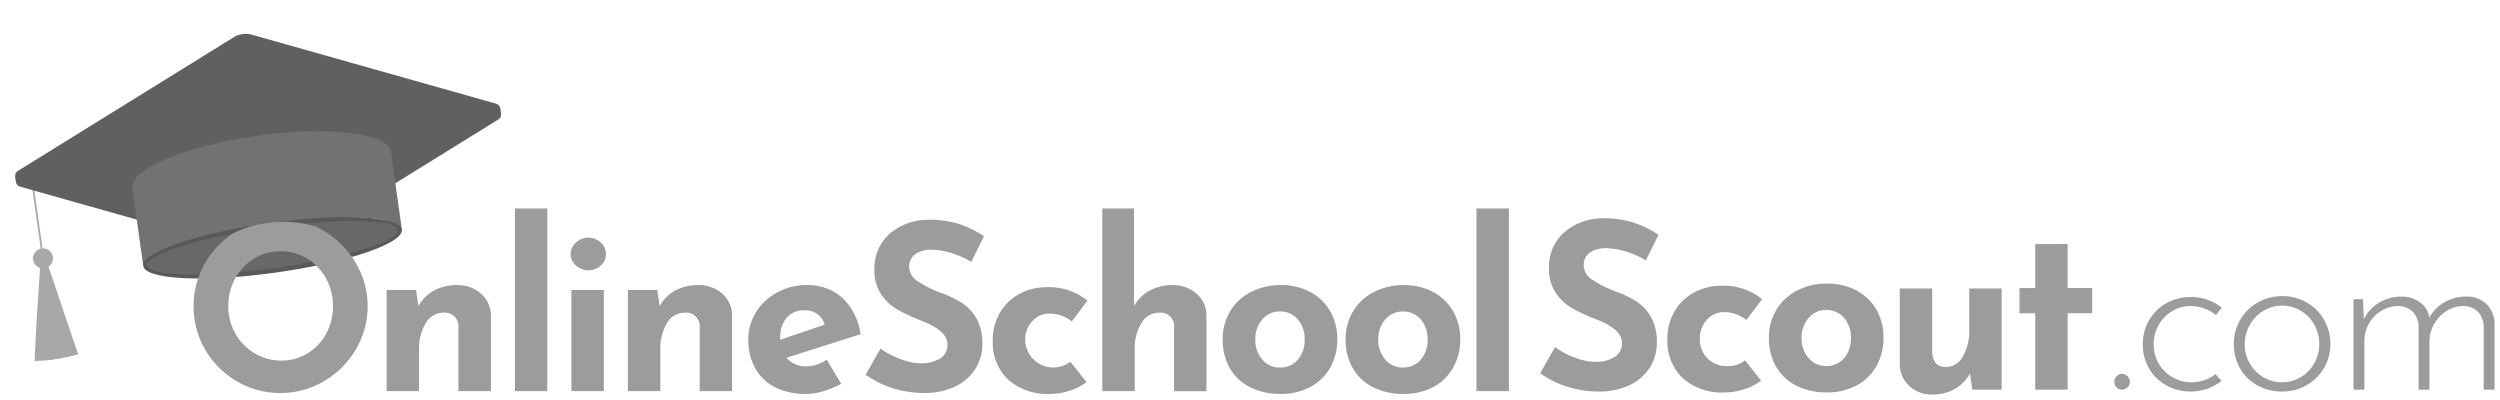 <svg xmlns="http://www.w3.org/2000/svg" width="228.123" height="36.5" viewBox="0 0 228.123 36.5"><defs><style>.a{fill:#a8a8a8;}.b{fill:#606060;}.c{fill:#727272;}.d{fill:#595959;}.e{fill:#686868;}.f{fill:#9c9c9c;stroke:rgba(0,0,0,0);}</style></defs><g transform="translate(-0.577 0)"><g transform="translate(0 0)"><g transform="translate(0 6.301) rotate(-8)"><g transform="translate(0 10.491)"><g transform="translate(1.969 0)"><rect class="a" width="0.166" height="7.243"/></g><g transform="translate(0 6.332)"><path class="a" d="M4.025,8.756c-.493.066-.978.108-1.451.126C1.949,8.911,1.35,8.9.8,8.873c-.281-.015-.549-.037-.8-.06.013-.115.032-.236.055-.368C.369,6.661,1.345,1.914,1.761,0h.582c.416,1.914,1.3,7.021,1.636,8.528C4,8.608,4.01,8.683,4.025,8.756Z" transform="translate(0 1.274)"/><path class="a" d="M1.774,9.59C1.148,9.618.549,9.609,0,9.58L1.043.707,1.127,0l.228.042.03.666Z" transform="translate(0.8 0.566)"/><circle class="a" cx="0.912" cy="0.912" r="0.912" transform="translate(1.14 0)"/></g></g><g transform="translate(0.582 0)"><path class="b" d="M.616.147V.621H0V0Z" transform="translate(44.079 9.852)"/><path class="b" d="M0,0V.474L.424.543V0Z" transform="translate(0 10)"/><path class="b" d="M21.514.174.338,9.5a.537.537,0,0,0,0,1l21.176,9.327a2.078,2.078,0,0,0,1.666,0L44.357,10.5a.537.537,0,0,0,0-1L23.18.174A2.078,2.078,0,0,0,21.514.174Z" transform="translate(0 0)"/><path class="b" d="M21.514.174.338,9.5a.537.537,0,0,0,0,1l21.176,9.327a2.078,2.078,0,0,0,1.666,0L44.357,10.5a.537.537,0,0,0,0-1L23.18.174A2.078,2.078,0,0,0,21.514.174Z" transform="translate(0 0.474)"/></g><g transform="translate(11.016 9.382)"><path class="c" d="M11.914,0C5.334,0,0,1.406,0,3.14v7.084l.379.085c0-.028,2.1-1.469,1.774-.61-.571,1.5,3.386-1.445,9.762-1.445s11.544.446,11.544,2.055c0,.007,0,.015,0,.022l.372-.022V3.14C23.827,1.406,18.494,0,11.914,0Z" transform="translate(0 0)"/><ellipse class="d" cx="11.914" cy="2.281" rx="11.914" ry="2.281" transform="translate(0 8.028)"/><ellipse class="e" cx="11.544" cy="1.858" rx="11.544" ry="1.858" transform="translate(0.37 8.45)"/></g></g><path class="f" d="M110.383,17.591a6.008,6.008,0,0,1-2.735-.6,4.458,4.458,0,0,1-1.86-1.721,5.142,5.142,0,0,1-.666-2.662,4.887,4.887,0,0,1,.666-2.535,4.712,4.712,0,0,1,1.881-1.765,5.821,5.821,0,0,1,2.757-.644,5.573,5.573,0,0,1,2.715.644,4.553,4.553,0,0,1,1.806,1.765,5.074,5.074,0,0,1,.634,2.535,5.194,5.194,0,0,1-.634,2.556,4.515,4.515,0,0,1-1.806,1.786A5.665,5.665,0,0,1,110.383,17.591Zm-.042-7.521a2.045,2.045,0,0,0-1.606.729,2.7,2.7,0,0,0-.634,1.827,2.7,2.7,0,0,0,.634,1.827,2.045,2.045,0,0,0,1.606.729,2.071,2.071,0,0,0,1.637-.718,2.715,2.715,0,0,0,.623-1.838,2.715,2.715,0,0,0-.623-1.838A2.071,2.071,0,0,0,110.341,10.07ZM99.164,17.591a6.008,6.008,0,0,1-2.735-.6,4.458,4.458,0,0,1-1.86-1.721,5.142,5.142,0,0,1-.666-2.662,4.887,4.887,0,0,1,.666-2.535A4.712,4.712,0,0,1,96.45,8.305a5.821,5.821,0,0,1,2.757-.644,5.573,5.573,0,0,1,2.715.644,4.553,4.553,0,0,1,1.806,1.765,5.074,5.074,0,0,1,.634,2.535,5.194,5.194,0,0,1-.634,2.556,4.515,4.515,0,0,1-1.806,1.786A5.665,5.665,0,0,1,99.164,17.591Zm-.042-7.521a2.045,2.045,0,0,0-1.606.729,2.7,2.7,0,0,0-.634,1.827,2.7,2.7,0,0,0,.634,1.827,2.045,2.045,0,0,0,1.606.729,2.071,2.071,0,0,0,1.637-.718,2.715,2.715,0,0,0,.623-1.838,2.715,2.715,0,0,0-.623-1.838A2.071,2.071,0,0,0,99.123,10.07ZM78.144,17.591a5.419,5.419,0,0,1-3.814-1.3,4.653,4.653,0,0,1-1.405-3.581,4.835,4.835,0,0,1,.687-2.588,4.588,4.588,0,0,1,1.806-1.69,5.182,5.182,0,0,1,2.408-.58,5.588,5.588,0,0,1,3.74,1.225l-1.437,1.9A3.2,3.2,0,0,0,78.1,10.26a2.067,2.067,0,0,0-1.574.7,2.491,2.491,0,0,0-.645,1.753A2.563,2.563,0,0,0,80,14.654l1.479,1.859a4.839,4.839,0,0,1-1.531.782A5.9,5.9,0,0,1,78.144,17.591Zm-22.269,0a6.091,6.091,0,0,1-2.841-.623,4.235,4.235,0,0,1-1.806-1.754,5.368,5.368,0,0,1-.613-2.588,4.66,4.66,0,0,1,.708-2.493,5.1,5.1,0,0,1,1.933-1.806,5.554,5.554,0,0,1,2.683-.666A4.688,4.688,0,0,1,59.2,8.823a5.675,5.675,0,0,1,1.659,3.317L54.1,14.295a2.314,2.314,0,0,0,1.838.782,3.418,3.418,0,0,0,1.838-.613l1.31,2.2a8.078,8.078,0,0,1-1.605.675A5.616,5.616,0,0,1,55.875,17.591Zm-.168-7.627a2.007,2.007,0,0,0-1.585.676,2.671,2.671,0,0,0-.592,1.816v.19l4.056-1.373A1.809,1.809,0,0,0,55.707,9.964ZM66.65,17.506a9.637,9.637,0,0,1-2.767-.412,8.676,8.676,0,0,1-2.557-1.257l1.353-2.388a7.357,7.357,0,0,0,1.838.972,5.487,5.487,0,0,0,1.859.38,3.35,3.35,0,0,0,1.69-.412,1.433,1.433,0,0,0,.718-1.341c0-.8-.761-1.5-2.261-2.092A20.368,20.368,0,0,1,64.3,9.943a4.582,4.582,0,0,1-1.531-1.394,3.862,3.862,0,0,1-.645-2.282,4.22,4.22,0,0,1,1.32-3.232A5.389,5.389,0,0,1,66.967,1.7a9.255,9.255,0,0,1,2.895.39A9.983,9.983,0,0,1,72.122,3.2L70.96,5.548a7.6,7.6,0,0,0-3.528-1.119,2.683,2.683,0,0,0-1.575.4,1.392,1.392,0,0,0-.56,1.2,1.59,1.59,0,0,0,.813,1.3A10.189,10.189,0,0,0,68.277,8.4a9.075,9.075,0,0,1,1.881.919,4.159,4.159,0,0,1,1.3,1.426,4.63,4.63,0,0,1,.517,2.3,4.226,4.226,0,0,1-.623,2.228A4.366,4.366,0,0,1,69.524,16.9,6.4,6.4,0,0,1,66.65,17.506Zm-58.733,0A7.744,7.744,0,0,1,3.945,16.44a8.006,8.006,0,0,1-2.884-2.884,7.889,7.889,0,0,1,0-7.923A8.067,8.067,0,0,1,3.532,2.976,9.376,9.376,0,0,1,6.6,2.013a9.075,9.075,0,0,1,1.573-.135,10.438,10.438,0,0,1,2.977.444,8.043,8.043,0,0,1,.728.384,8.276,8.276,0,0,1,2.916,2.926,7.759,7.759,0,0,1,0,7.923,8.166,8.166,0,0,1-2.916,2.884A7.762,7.762,0,0,1,7.917,17.506Zm.021-12.93a4.566,4.566,0,0,0-2.419.665A4.839,4.839,0,0,0,3.8,7.048a5.152,5.152,0,0,0-.634,2.535,5.009,5.009,0,0,0,.644,2.493,4.877,4.877,0,0,0,1.754,1.806,4.715,4.715,0,0,0,2.461.665,4.473,4.473,0,0,0,2.388-.665,4.742,4.742,0,0,0,1.69-1.8,5.191,5.191,0,0,0,.612-2.5,5.152,5.152,0,0,0-.634-2.535,4.839,4.839,0,0,0-1.721-1.806A4.57,4.57,0,0,0,7.938,4.577ZM85.876,17.338H82.918V.668h2.895v8.9a3.67,3.67,0,0,1,1.4-1.394,4.261,4.261,0,0,1,2.123-.507,3.179,3.179,0,0,1,2.187.781,2.622,2.622,0,0,1,.9,1.986v6.908H89.467V11.528a1.234,1.234,0,0,0-1.352-1.353,1.868,1.868,0,0,0-1.627.951,4.474,4.474,0,0,0-.612,2.451v3.76Zm-43.289,0H39.629V8.105h2.683l.212,1.479a3.631,3.631,0,0,1,1.4-1.415,4.261,4.261,0,0,1,2.123-.507,3.179,3.179,0,0,1,2.187.781,2.622,2.622,0,0,1,.9,1.986v6.908H46.178V11.528a1.234,1.234,0,0,0-1.352-1.353,1.868,1.868,0,0,0-1.627.951,4.474,4.474,0,0,0-.612,2.451v3.76Zm-22.015,0H17.615V8.105H20.3l.211,1.479a3.64,3.64,0,0,1,1.405-1.415,4.261,4.261,0,0,1,2.123-.507,3.182,3.182,0,0,1,2.187.781,2.625,2.625,0,0,1,.9,1.986v6.908H24.164V11.528a1.235,1.235,0,0,0-1.352-1.353,1.868,1.868,0,0,0-1.627.951,4.473,4.473,0,0,0-.613,2.451v3.76Zm99.445,0H117.06V.668h2.957V17.336Zm-82.586,0H34.474V8.105h2.957v9.231Zm-5.155,0H29.318V.668h2.958V17.336Zm3.76-11.028a1.7,1.7,0,0,1-1.13-.422,1.335,1.335,0,0,1-.5-1.057,1.366,1.366,0,0,1,.5-1.067,1.677,1.677,0,0,1,1.13-.434,1.616,1.616,0,0,1,1.1.434,1.381,1.381,0,0,1,.485,1.067,1.349,1.349,0,0,1-.485,1.057A1.638,1.638,0,0,1,36.037,6.309Z" transform="translate(18.243 18.354)"/><path class="f" d="M10.306-11.695a7.568,7.568,0,0,0-3.528-1.12,2.667,2.667,0,0,0-1.574.4,1.385,1.385,0,0,0-.56,1.2,1.584,1.584,0,0,0,.813,1.3A10.151,10.151,0,0,0,7.623-8.843a8.995,8.995,0,0,1,1.88.919A4.113,4.113,0,0,1,10.8-6.5a4.605,4.605,0,0,1,.518,2.3A4.21,4.21,0,0,1,10.7-1.966,4.348,4.348,0,0,1,8.869-.339,6.36,6.36,0,0,1,6,.263,9.585,9.585,0,0,1,3.228-.149,8.645,8.645,0,0,1,.672-1.406L2.024-3.793a7.349,7.349,0,0,0,1.838.972,5.464,5.464,0,0,0,1.859.38,3.339,3.339,0,0,0,1.69-.412A1.427,1.427,0,0,0,8.13-4.195q0-1.2-2.261-2.092A20.237,20.237,0,0,1,3.651-7.3,4.563,4.563,0,0,1,2.119-8.695a3.847,3.847,0,0,1-.644-2.282A4.2,4.2,0,0,1,2.8-14.209,5.364,5.364,0,0,1,6.313-15.54a9.187,9.187,0,0,1,2.894.391,9.886,9.886,0,0,1,2.261,1.109ZM20.827-.73A4.816,4.816,0,0,1,19.3.052a5.875,5.875,0,0,1-1.806.3,5.4,5.4,0,0,1-3.813-1.3,4.637,4.637,0,0,1-1.4-3.581,4.816,4.816,0,0,1,.687-2.588,4.574,4.574,0,0,1,1.806-1.69,5.153,5.153,0,0,1,2.408-.581,5.562,5.562,0,0,1,3.739,1.225l-1.437,1.9a3.189,3.189,0,0,0-2.028-.718,2.062,2.062,0,0,0-1.574.7,2.484,2.484,0,0,0-.644,1.754,2.413,2.413,0,0,0,.7,1.764,2.438,2.438,0,0,0,1.817.708,2.423,2.423,0,0,0,1.606-.528Zm.718-3.909a4.867,4.867,0,0,1,.665-2.535,4.69,4.69,0,0,1,1.88-1.764,5.793,5.793,0,0,1,2.757-.644,5.546,5.546,0,0,1,2.715.644A4.538,4.538,0,0,1,31.37-7.174,5.056,5.056,0,0,1,32-4.638a5.174,5.174,0,0,1-.634,2.556A4.5,4.5,0,0,1,29.563-.3a5.637,5.637,0,0,1-2.757.644,5.993,5.993,0,0,1-2.736-.6,4.439,4.439,0,0,1-1.859-1.722A5.116,5.116,0,0,1,21.546-4.638Zm2.979.021a2.685,2.685,0,0,0,.634,1.827,2.036,2.036,0,0,0,1.606.729A2.063,2.063,0,0,0,28.4-2.779a2.7,2.7,0,0,0,.623-1.838A2.7,2.7,0,0,0,28.4-6.455a2.063,2.063,0,0,0-1.637-.718,2.036,2.036,0,0,0-1.606.729A2.685,2.685,0,0,0,24.524-4.617ZM42.778-9.139V.094H40.1l-.211-1.479A3.628,3.628,0,0,1,38.521.02a3.977,3.977,0,0,1-2.06.518,2.992,2.992,0,0,1-2.113-.782,2.655,2.655,0,0,1-.866-1.986V-9.139H36.44v5.81q.063,1.352,1.246,1.352a1.757,1.757,0,0,0,1.553-.951,4.642,4.642,0,0,0,.581-2.451V-9.139ZM48.8-13.195v4.014h2.239v2.3H48.8V.094H45.842V-6.878H44.405v-2.3h1.437v-4.014Z" transform="translate(140.447 35.462)"/><path class="f" d="M1.113-.667a.692.692,0,0,1,.211-.507.668.668,0,0,1,.486-.211.7.7,0,0,1,.5.211.676.676,0,0,1,.222.507.676.676,0,0,1-.222.507.7.7,0,0,1-.5.211.685.685,0,0,1-.486-.2A.682.682,0,0,1,1.113-.667Zm9.782-.085a4.246,4.246,0,0,1-1.3.718A4.5,4.5,0,0,1,8.106.22a4.539,4.539,0,0,1-2.25-.56A4.089,4.089,0,0,1,4.282-1.882a4.316,4.316,0,0,1-.57-2.208A4.255,4.255,0,0,1,4.293-6.3,4.188,4.188,0,0,1,5.867-7.84,4.314,4.314,0,0,1,8.022-8.4a4.411,4.411,0,0,1,2.894.972l-.528.676a3.665,3.665,0,0,0-2.3-.824,3.232,3.232,0,0,0-1.7.465A3.416,3.416,0,0,0,5.159-5.843,3.5,3.5,0,0,0,4.7-4.09a3.443,3.443,0,0,0,.454,1.743A3.389,3.389,0,0,0,6.405-1.09a3.421,3.421,0,0,0,1.764.465,3.564,3.564,0,0,0,2.176-.739Zm1.12-3.38A4.288,4.288,0,0,1,12.6-6.318a4.253,4.253,0,0,1,1.6-1.585,4.425,4.425,0,0,1,2.239-.581A4.425,4.425,0,0,1,18.67-7.9a4.176,4.176,0,0,1,1.585,1.585,4.35,4.35,0,0,1,.57,2.187,4.271,4.271,0,0,1-.581,2.2A4.3,4.3,0,0,1,18.659-.361a4.408,4.408,0,0,1-2.25.581,4.539,4.539,0,0,1-2.25-.56,4.067,4.067,0,0,1-1.574-1.553A4.414,4.414,0,0,1,12.015-4.132Zm.993.021a3.5,3.5,0,0,0,.454,1.754A3.39,3.39,0,0,0,14.7-1.09a3.287,3.287,0,0,0,1.711.465A3.287,3.287,0,0,0,18.12-1.09a3.39,3.39,0,0,0,1.236-1.268,3.5,3.5,0,0,0,.454-1.754,3.559,3.559,0,0,0-.454-1.764A3.368,3.368,0,0,0,18.12-7.153a3.287,3.287,0,0,0-1.711-.465,3.165,3.165,0,0,0-1.732.5,3.554,3.554,0,0,0-1.225,1.3A3.484,3.484,0,0,0,13.008-4.111Zm20.2-4.331a2.557,2.557,0,0,1,1.859.676,2.528,2.528,0,0,1,.739,1.8V.051h-.993v-5.81a2,2,0,0,0-.5-1.268,1.806,1.806,0,0,0-1.32-.549,2.881,2.881,0,0,0-1.521.423,3.338,3.338,0,0,0-1.13,1.13,3.237,3.237,0,0,0-.475,1.553V.051h-.993v-5.81a1.975,1.975,0,0,0-.507-1.268,1.844,1.844,0,0,0-1.331-.549,2.991,2.991,0,0,0-1.542.423,3.116,3.116,0,0,0-1.141,1.162,3.181,3.181,0,0,0-.423,1.606V.051h-.993V-8.209H23.8l.085,1.817a3.494,3.494,0,0,1,1.394-1.5,3.915,3.915,0,0,1,2.028-.549,2.771,2.771,0,0,1,1.711.539,2.061,2.061,0,0,1,.845,1.384,3.478,3.478,0,0,1,1.384-1.416A3.907,3.907,0,0,1,33.205-8.442Z" transform="translate(192.396 35.505)"/></g></g></svg>